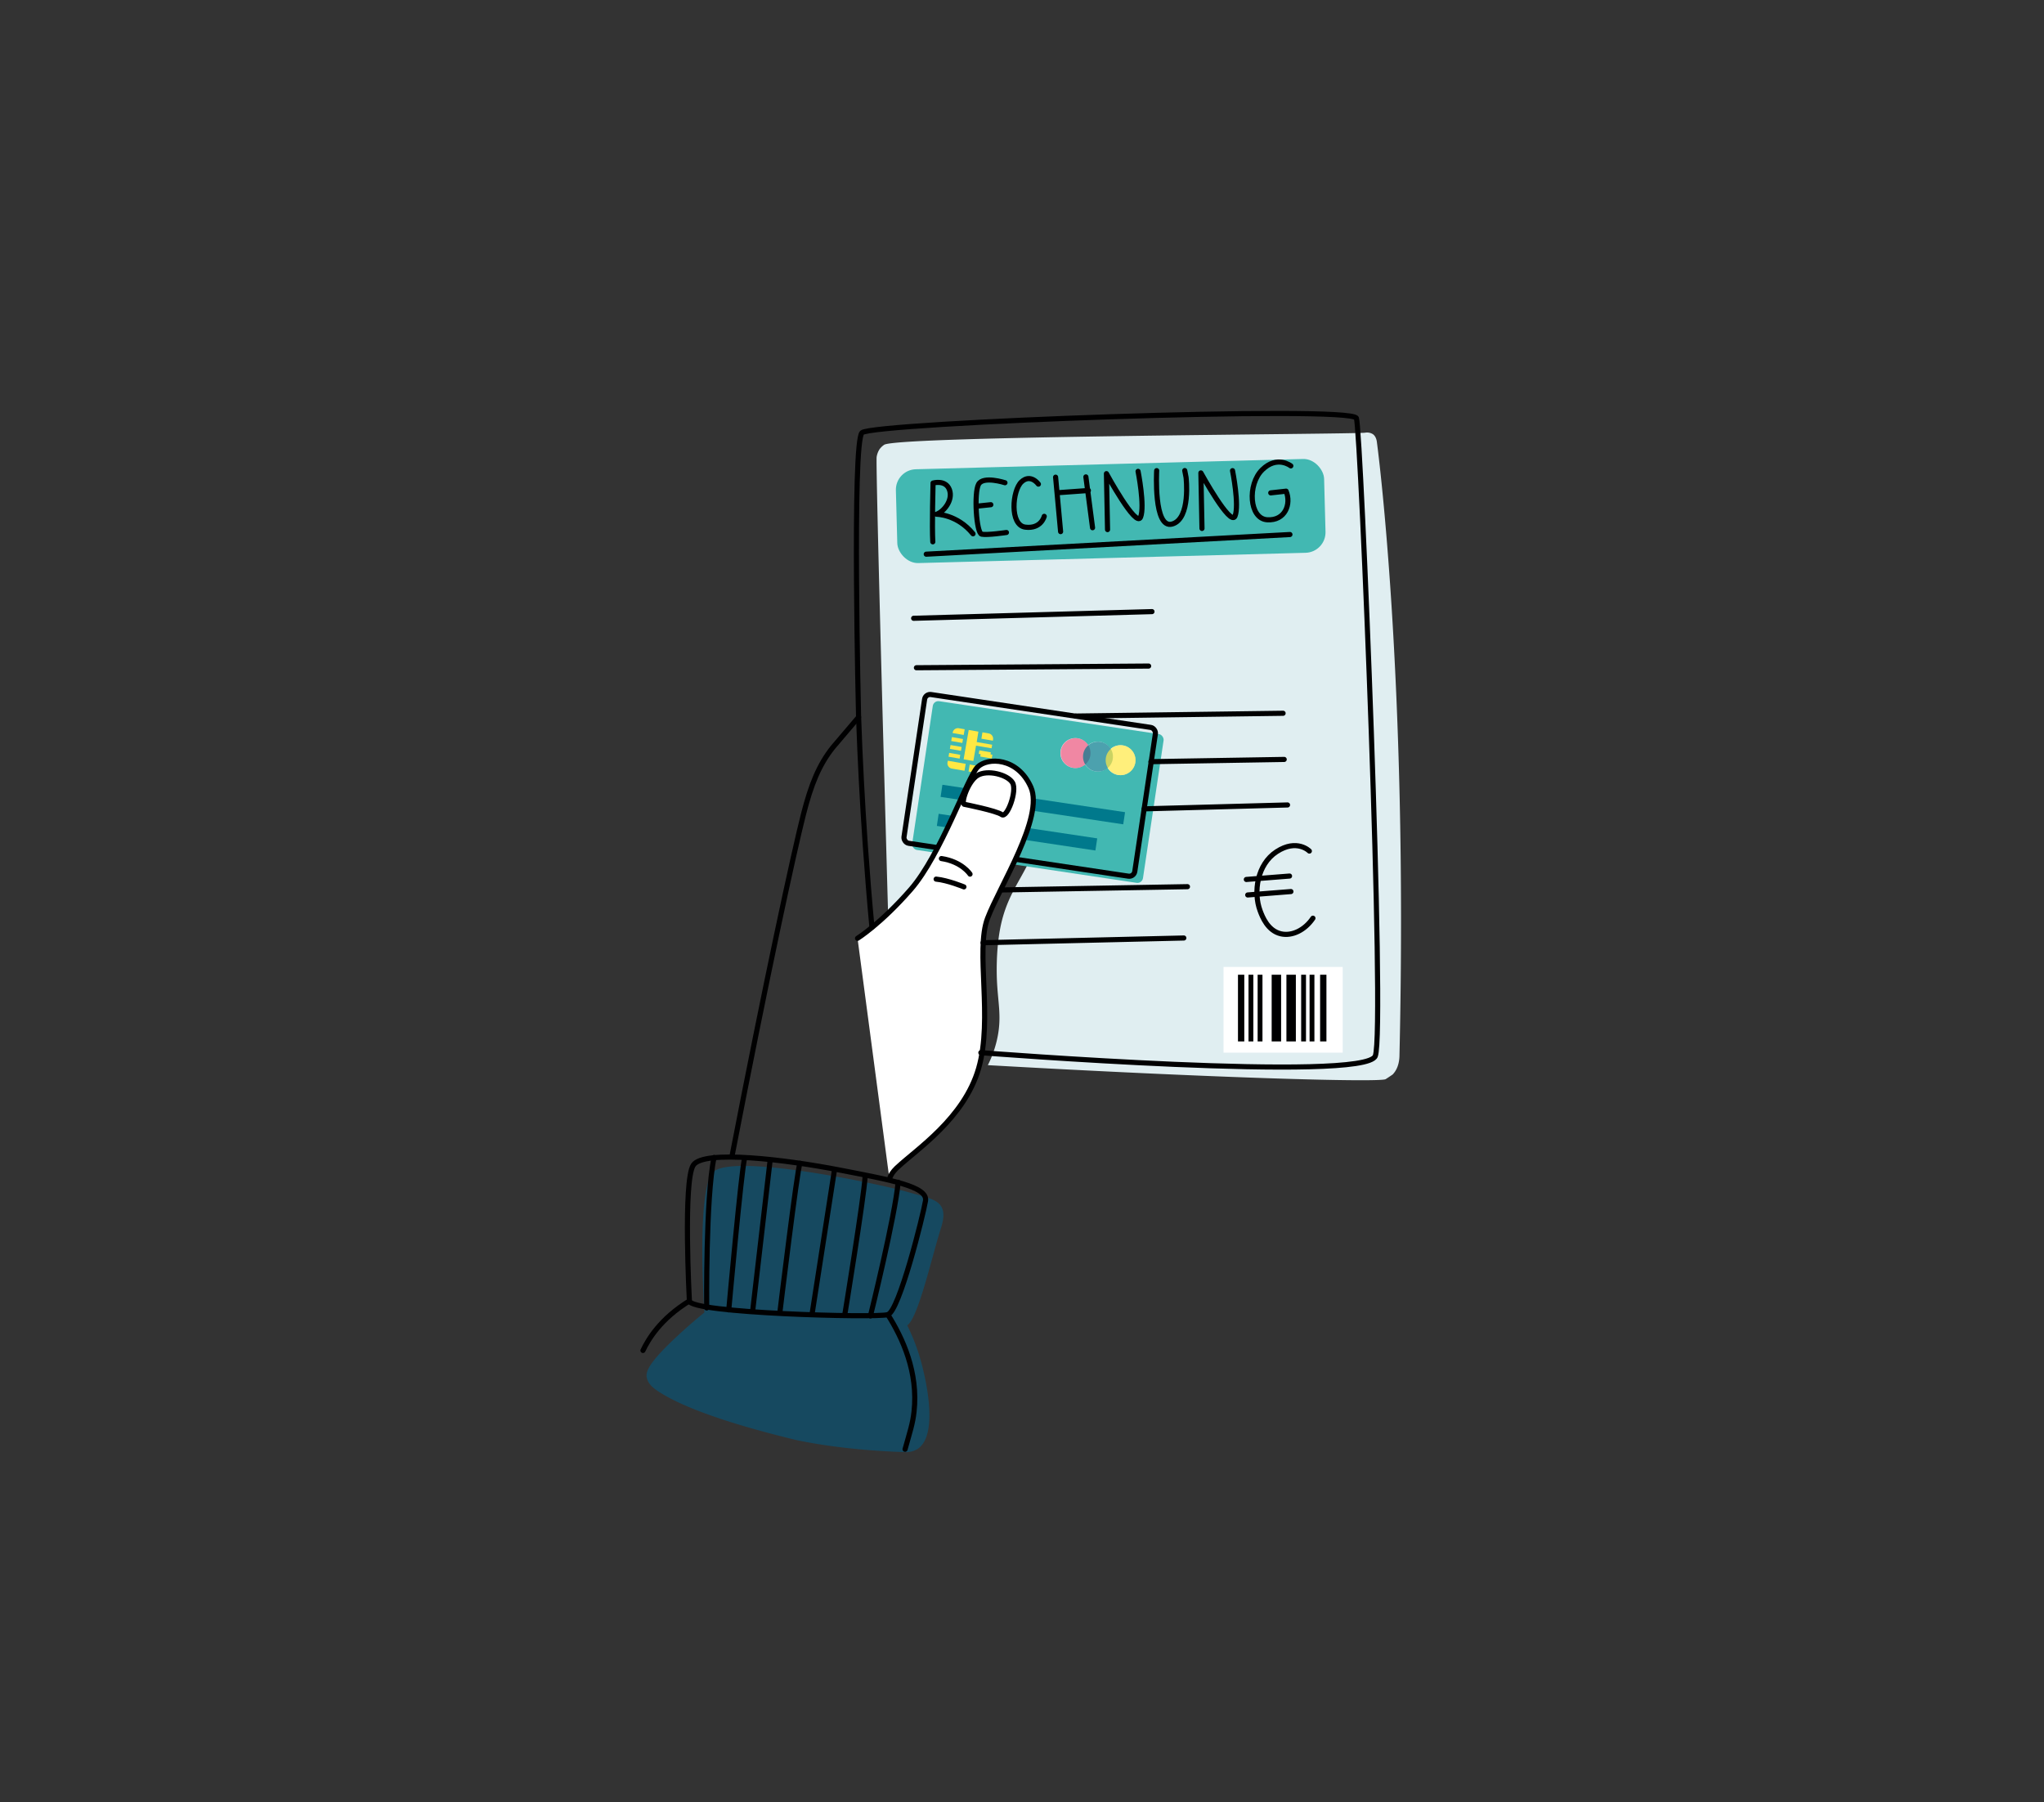 <?xml version="1.0" encoding="UTF-8"?><!DOCTYPE svg PUBLIC "-//W3C//DTD SVG 1.1//EN" "http://www.w3.org/Graphics/SVG/1.1/DTD/svg11.dtd"><svg xmlns="http://www.w3.org/2000/svg" viewBox="0 0 1197.45 1055.88"><rect x="0" y="0" width="1197.45" height="1055.88" fill="#333333" stroke="none"/><defs><style>.cls-1{fill:#e0eef1;}.cls-2{fill:#42b8b2;}.cls-3{fill:#164960;}.cls-4,.cls-9{fill:#ffe843;}.cls-5,.cls-8{fill:#00798c;}.cls-11,.cls-6{fill:#fff;}.cls-7{fill:#ea547d;}.cls-7,.cls-8,.cls-9{opacity:0.7;}.cls-10{fill:none;}.cls-10,.cls-11{stroke:#000001;stroke-linecap:round;stroke-linejoin:round;stroke-width:3px;}.cls-12{fill:#000001;}</style></defs><g id="Kontur"><path class="cls-1" d="M520.77,552.69c-1-35.09-7.9-280-7.2-285a11.59,11.59,0,0,1,1.72-4.55,11.19,11.19,0,0,1,2.69-2.57c7.91-5.19,274.55-6.13,281.64-7.07a6.47,6.47,0,0,1,4.69.87c2,1.45,2.26,4.15,2.34,4.76h0S825,393.79,819.87,617.79c0,2.37-.26,7.84-4,11.68,0,0-1.88,1.33-4.1,2.73-3.22,2-100.22-.64-233.05-8.2a65,65,0,0,0,5.76-16.85c2.32-12,.14-19.72-.44-32.81-.1-2.13-.67-16.45,1.77-29.71,5-27.39,20.06-34.33,24.83-64.73,1.28-8.14,1.25-14.29-2.48-18.46-5.06-5.65-16.18-7.09-23.86-3.49-21.41,10-14.57,45.48-44,78.15A98.54,98.54,0,0,1,520.77,552.69Z"/><rect class="cls-2" x="539.72" y="419.9" width="136.71" height="88.12" rx="3.28" transform="translate(75.31 -84.84) rotate(8.51)"/><path class="cls-3" d="M378.92,807.12c-.69-3.39.54-8.41,18.5-25,6.21-5.75,11.56-10.23,15.25-13.22,0,0-4.8-69,4.55-81.63s99.33,6.63,114.38,11,24.92,4.63,19.63,21.24-13.35,52.79-19.76,56.92a116.6,116.6,0,0,1,8.58,23c1.44,5.58,10.61,41.07-2.62,49.49a12.92,12.92,0,0,1-7.54,1.77c-40.5-1.32-65.4-7.54-65.4-7.54-13-3.25-59.46-14.54-80-28.82C382.65,813,379.65,810.71,378.92,807.12Z"/><path class="cls-4" d="M574.94,432.76l6.71,1.16.11-.65a3.12,3.12,0,0,0-2.54-3.6l-3.67-.64Z"/><path class="cls-4" d="M564.57,430.57l.58-3.34-3.43-.6a3.12,3.12,0,0,0-3.6,2.54l0,.27Z"/><rect class="cls-4" x="575.02" y="442.29" width="2.26" height="6.82" transform="matrix(0.17, -0.99, 0.99, 0.17, 38.63, 937.3)"/><polygon class="cls-4" points="573.74 439.59 573.39 441.64 580.11 442.81 580.47 440.74 573.74 439.59"/><polygon class="cls-4" points="571.79 436.83 580.88 438.38 581.24 436.28 572.19 434.71 573.19 428.62 567.51 427.64 564.53 444.83 570.23 445.82 571.79 436.83"/><rect class="cls-4" x="558.77" y="434.86" width="2.28" height="6.59" transform="translate(32.61 915.04) rotate(-80.17)"/><path class="cls-4" d="M565.74,447.47l-10.47-1.81-.18,1a3.12,3.12,0,0,0,2.53,3.6l7.42,1.29Z"/><path class="cls-4" d="M568.1,447.88l-.7,4.09,7.73,1.34a3.12,3.12,0,0,0,3.6-2.54l.17-1Z"/><rect class="cls-4" x="559.54" y="430.22" width="2.34" height="6.59" transform="translate(37.84 911.99) rotate(-80.17)"/><rect class="cls-4" x="557.99" y="439.45" width="2.26" height="6.59" transform="translate(27.42 918.07) rotate(-80.17)"/><rect class="cls-5" x="550.92" y="467.78" width="108.2" height="7.18" transform="translate(76.75 -84.66) rotate(8.54)"/><rect class="cls-5" x="549.09" y="479.91" width="42.62" height="7.18" transform="translate(78.17 -79.38) rotate(8.54)"/><rect class="cls-5" x="599.82" y="487.99" width="42.62" height="7.18" transform="translate(79.94 -86.83) rotate(8.54)"/><circle class="cls-6" cx="630" cy="441.17" r="8.77"/><circle class="cls-6" cx="643.14" cy="443.24" r="8.77"/><circle class="cls-6" cx="656.41" cy="445.34" r="8.77"/><circle class="cls-7" cx="630.11" cy="441.19" r="8.77"/><circle class="cls-8" cx="643.24" cy="443.26" r="8.77"/><circle class="cls-9" cx="656.51" cy="445.35" r="8.77"/><rect class="cls-6" x="716.78" y="566.47" width="69.83" height="50.21"/><rect class="cls-2" x="525.23" y="271.84" width="250.96" height="54.98" rx="12" transform="translate(-7.73 17.41) rotate(-1.52)"/><rect class="cls-10" x="534.92" y="415.99" width="136.71" height="88.12" rx="3.28" transform="translate(74.68 -84.17) rotate(8.51)"/><path class="cls-11" d="M502.37,549.68S516,541.22,533.61,521s33.2-65.75,39.06-71.6,23.43-5.86,31.24,11.71S585.69,519.09,578.53,538s3.25,58.59-5.21,87.88-36.45,47.52-47.52,57.93c0,0-3.89,3.25-4.72,7.07"/><path class="cls-10" d="M428.85,677.25c20-103.54,36.22-178.12,41.85-200.23,4.45-17.47,9.17-29.09,17.29-39.24,0,0,.83-1,15-17.64,0,0-3.91-160.78,2-166.64S792,237.23,794.64,245s16.92,358,11.06,373.64-231.08-1.95-231.08-1.95"/><path class="cls-10" d="M503,420.14q1.26,36.6,3.93,75.17,1.69,24.32,3.88,47.77"/><path class="cls-10" d="M403.87,762.1s-3.75-70.23,2.28-79.51,55.14-3.09,85.35,2.78,52.08,9.71,50.7,18.09-15.36,64.66-22.07,66.7S403.91,769.29,403.87,762.1Z"/><path class="cls-10" d="M376.67,791.15c3.15-6.65,10.34-18.65,27.2-29"/><path class="cls-10" d="M520.13,770.16c8.62,13.64,17.9,33.66,15.35,56.85-.78,7.1-2.34,11.49-5.26,22"/><path class="cls-10" d="M565.12,471.23s18.68,3.72,21.77,6,9.16-14,6.25-18.74-14.69-7.74-20.51-4.21S562.52,471.41,565.12,471.23Z"/><path class="cls-10" d="M568.28,512.09s-4.72-7.33-16.77-9.12"/><path class="cls-10" d="M564.7,519.57s-9.44-3.9-16.28-4.55"/><path class="cls-10" d="M546.47,317.42c-.55-8.55.15-34.44.15-34.44s7.39-2.17,9.61,3.95-3.37,12.87-7.54,14.33c0,0,12,0,21.34,11.46"/><path class="cls-10" d="M588.75,282.8s-12.69-4.13-15.46.87-1.36,28.61,1.83,29.28,14.49-1,14.49-1"/><line class="cls-10" x1="580.47" y1="295.67" x2="572.93" y2="296.46"/><path class="cls-10" d="M608.33,283.61s-4.56-6.35-9.93-1.3-7,25.38,2.28,26.52,11.07-6.34,11.07-6.34"/><line class="cls-10" x1="636.15" y1="279.38" x2="640.06" y2="309.16"/><line class="cls-10" x1="618.41" y1="279.54" x2="621.34" y2="311.44"/><line class="cls-10" x1="619.72" y1="288.65" x2="637.62" y2="287.35"/><path class="cls-10" d="M648.84,310.26l-.65-32.79s17.41,32,20,25.5-1.47-26.85-1.47-26.85"/><path class="cls-10" d="M704.17,309.58l-.65-32.53s17.41,31.77,20,25.3-1.46-26.63-1.46-26.63"/><path class="cls-10" d="M677.62,275.71s-1.94,34.38,9.09,31.29,8.13-27.33,8.13-27.33l-.77-4"/><path class="cls-10" d="M756.22,272.93s-8-6.34-16.76,2.28-7.65,28.64,2.93,29.29,14.15-9.27,11.06-16.76l-9,1"/><path class="cls-10" d="M414,766.24s-.6-65.06,4.32-88.16"/><path class="cls-10" d="M426.94,767.36s7.45-82.66,9.27-88.71"/><line class="cls-10" x1="440.91" y1="768.23" x2="451.07" y2="680.58"/><path class="cls-10" d="M509.93,770.91s14.55-58.85,16.22-78.31"/><path class="cls-10" d="M495,769.63S506,702.3,506.86,689"/><path class="cls-10" d="M456.86,769s10.23-84.7,11.78-87.51"/><line class="cls-10" x1="475.72" y1="769.92" x2="488.9" y2="685.14"/><path class="cls-10" d="M767.07,498.58s-7.24-7.43-19.21.38c-11.31,7.37-13.78,23.62-9.59,34.73,1.23,3.27,4.37,11.59,12.15,13.37,6.51,1.49,14-2.13,18.75-9.15"/><line class="cls-10" x1="755.46" y1="513.22" x2="730.15" y2="515.22"/><line class="cls-10" x1="756.27" y1="522.3" x2="730.96" y2="524.3"/><line class="cls-10" x1="535.24" y1="362.21" x2="674.87" y2="358.3"/><line class="cls-10" x1="536.87" y1="391.18" x2="672.91" y2="390.2"/><path class="cls-10" d="M586.66,521.36l109-1.92"/><path class="cls-10" d="M575.92,552.28l117.61-2.77"/><line class="cls-10" x1="630.28" y1="419.49" x2="751.68" y2="417.86"/><line class="cls-10" x1="674.25" y1="446.21" x2="752.33" y2="444.9"/><line class="cls-10" x1="670.31" y1="473.85" x2="754.28" y2="471.57"/><line class="cls-10" x1="542.63" y1="324.66" x2="755.69" y2="313.14"/><rect class="cls-12" x="725.25" y="571.03" width="3.7" height="39.07"/><rect class="cls-12" x="773.37" y="571.03" width="3.7" height="39.07"/><rect class="cls-12" x="731.42" y="571.03" width="2.83" height="39.07"/><rect class="cls-12" x="736.77" y="571.03" width="2.83" height="39.07"/><rect class="cls-12" x="762.27" y="571.03" width="2.83" height="39.07"/><rect class="cls-12" x="767.2" y="571.03" width="2.83" height="39.07"/><rect class="cls-12" x="744.99" y="571.03" width="5.53" height="39.07"/><rect class="cls-12" x="753.63" y="571.03" width="5.53" height="39.07"/></g></svg>